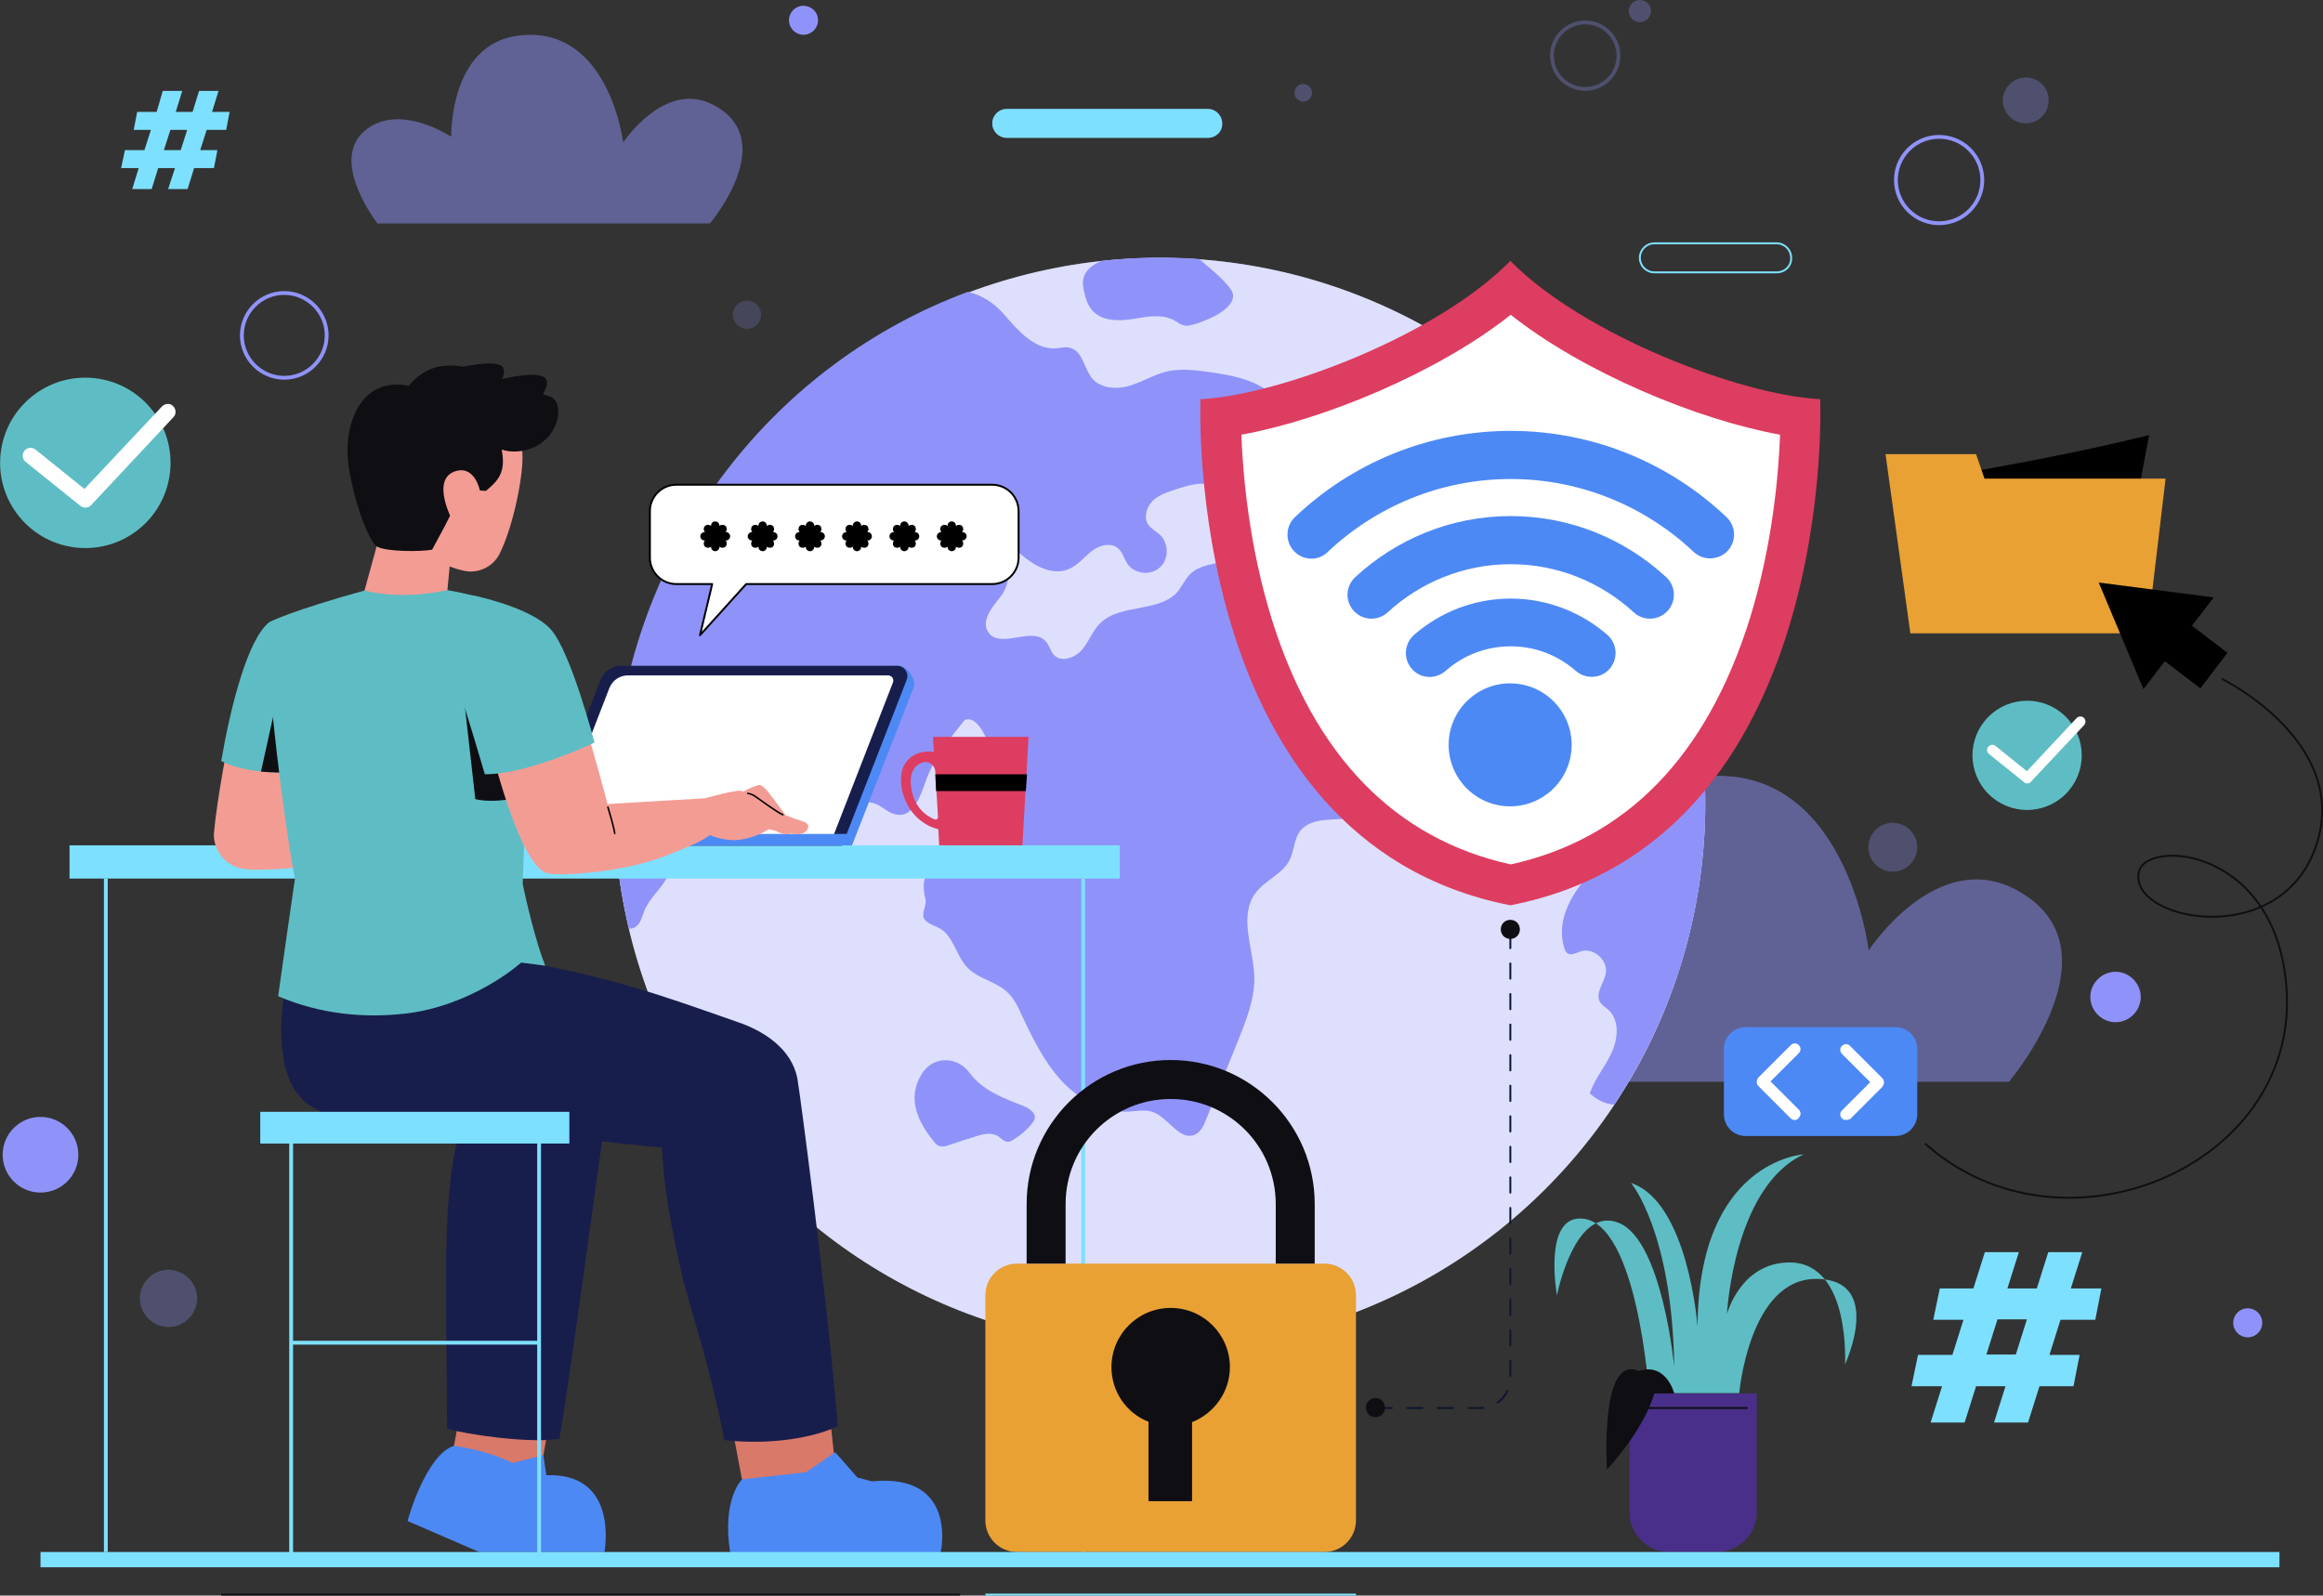 <?xml version="1.0" encoding="utf-8"?>
<!-- Generator: Adobe Illustrator 26.0.1, SVG Export Plug-In . SVG Version: 6.00 Build 0)  -->
<svg version="1.1" xmlns="http://www.w3.org/2000/svg" xmlns:xlink="http://www.w3.org/1999/xlink" x="0px" y="0px"
	 viewBox="0 0 608 417.7" style="enable-background:new 0 0 608 417.7;" xml:space="preserve">
<rect x="0" y="0" width="608" height="417.7" fill="#333333" stroke="none"/>
<style type="text/css">
	.st0{opacity:0.5;fill:#8F93F9;}
	.st1{fill:#FFFFFF;}
	.st2{opacity:0.3;fill:#8F93F9;}
	.st3{fill:#8F93F9;}
	.st4{opacity:0.3;fill:none;stroke:#8F93F9;stroke-miterlimit:10;}
	.st5{fill:none;stroke:#8F93F9;stroke-miterlimit:10;}
	.st6{opacity:0.2;fill:#8F93F9;}
	.st7{fill:none;stroke:#7EE0FF;stroke-width:0.5;stroke-linejoin:round;stroke-miterlimit:10;}
	.st8{fill:#7EE0FF;}
	.st9{fill:none;stroke:#7EE0FF;stroke-linejoin:round;stroke-miterlimit:10;}
	.st10{fill:#4D89F5;}
	.st11{fill:#181E4C;}
	.st12{fill:#F39C94;}
	.st13{fill:#0F0E13;}
	.st14{fill:#5EBDC4;}
	.st15{fill:#D97969;}
	.st16{fill:none;stroke:#000000;stroke-width:0.4;stroke-linecap:round;stroke-linejoin:round;stroke-miterlimit:10;}
	.st17{fill:#DD3D60;}
	.st18{fill:#FFFFFF;stroke:#000000;stroke-width:0.5;stroke-linecap:round;stroke-linejoin:round;stroke-miterlimit:10;}
	.st19{fill:#E9A134;}
	
		.st20{fill:none;stroke:#0E1530;stroke-width:0.5;stroke-linecap:round;stroke-linejoin:round;stroke-miterlimit:10;stroke-dasharray:4;}
	.st21{fill:#492F89;}
	.st22{fill:none;stroke:#0F0E13;stroke-width:0.5;stroke-linejoin:round;stroke-miterlimit:10;}
	.st23{fill:none;stroke:#0F0E13;stroke-width:0.5;stroke-linecap:round;stroke-linejoin:round;stroke-miterlimit:10;}
	.st24{fill:none;stroke:#0F0E13;stroke-linejoin:round;stroke-miterlimit:10;}
</style>
<g id="BACKGROUND">
</g>
<g id="OBJECTS">
	<g>
		<g>
			<path class="st0" d="M185.8,58.5h-87c0,0-12.7-16.3-3.4-24.2c9-7.7,22.7,1.5,22.7,1.5s-0.6-24.3,17.7-26.5
				c23.6-2.8,27.3,28,27.3,28s10.9-16.6,23.7-9.8C204.3,36.8,185.8,58.5,185.8,58.5z"/>
			<path class="st0" d="M525.8,283.2H384.9c0,0-20.6-26.4-5.6-39.2c14.6-12.5,36.9,2.4,36.9,2.4s-1-39.4,28.7-43
				c38.2-4.6,44.2,45.4,44.2,45.4s17.6-27,38.5-15.9C555.8,247.9,525.8,283.2,525.8,283.2z"/>
		</g>
		<g>
			
				<ellipse transform="matrix(0.707 -0.707 0.707 0.707 -59.791 276.251)" class="st1" cx="303.6" cy="210.3" rx="142.8" ry="142.8"/>
			
				<ellipse transform="matrix(0.707 -0.707 0.707 0.707 -59.791 276.251)" class="st2" cx="303.6" cy="210.3" rx="142.8" ry="142.8"/>
			<g>
				<path class="st3" d="M164.6,243.1c0.5,0,1,0,1.5-0.3c1.6-0.8,1.9-2.9,2.6-4.5c1.1-2.6,3.2-4.6,4.9-7c6.9-9.7,5.5-24.6,14.9-31.8
					c8.5-6.5,23-3.9,28.6-13c1.7-2.7,2.6-6.5,5.6-7.5c3.2-1.1,6.7,2.3,6.8,5.7c0.1,3.4-2,6.6-4.3,9.1c-3.4,3.8-7.6,6.9-12.2,9.2
					c-1.6,0.8-3.3,1.6-4,3.2c-1.7,3.8,4.1,6.9,8.1,6c4.1-0.8,8.3-3.3,12.2-1.7c1.9,0.8,3.5,2.6,5.6,2.8c4.2,0.5,6-4.9,7.4-8.8
					c2.1-6,6.2-11.1,10.2-16c5-2.2,9.7,14.3,7.9,19.2c-4.1,10.9-21.6,15.1-18.2,27.6c0.5,1.8-1.3,3.9-0.2,5.4
					c0.9,1.2,2.6,1.6,3.9,2.3c3.7,2.1,4.3,7.1,7.2,10.2c2.9,3.1,7.6,3.7,10.6,6.6c1.8,1.7,2.8,3.9,3.8,6.1c2.8,6,5.8,12.1,10.3,17
					c4.5,4.9,10.9,8.4,17.6,8.1c2.1-0.1,4.3-0.6,6.3,0.1c4.2,1.5,7.1,7.8,11.1,5.9c1.5-0.7,2.3-2.4,2.9-4c2.8-6.9,5.6-13.8,8.4-20.7
					c2.1-5.3,4.3-10.8,4.2-16.5c-0.2-7.5-4.2-15.9,0.3-22c2.5-3.4,7.2-5,9-8.8c1.1-2.3,1.1-5.1,2.5-7.2c2.9-4.1,9.1-2.9,14.1-3.7
					c5.6-0.9,10.2-5.1,13.1-10c2.9-4.9,4.4-10.5,5.8-16c0.5-1.7,0.9-3.5,0.6-5.3c-0.9-5.8-8.8-8-10.4-13.7
					c-1.1-3.8,0.9-8.9-2.2-11.5c-1.4-1.2-3.3-1.3-5.2-1.5c-8.2-1-16-4.8-21.8-10.6c-1.1-1.1-2.3-2.3-3.8-2.4
					c-1.8-0.1-3.3,1.3-4.8,2.2c-4.4,2.6-10.7,1.5-14.2,5.2c-1.2,1.3-1.9,2.9-3,4.3c-4.8,5.7-15.1,3.1-20.4,8.4c-2,2-2.9,4.8-4.7,6.9
					c-1.8,2.1-5.4,3.4-7.3,1.4c-1-1-1.2-2.6-2.2-3.6c-3.5-4-11.7,2-14.9-2.2c-2.2-2.9,0.7-6.6,3-9.4c2.3-2.8,3.3-8.1-0.2-8.9
					c-5.2,2.1-11.2,2-16.3-0.3c-0.5-4.9,3.9-9.8,8.8-9.8c4.9,0,8.8,3.9,12.4,7.2c3.6,3.3,8.7,6.4,13.2,4.5c2.4-1,4-3.1,6-4.7
					c2-1.6,5.1-2.4,7-0.7c1.1,1,1.5,2.6,2.3,3.9c1.8,2.7,5.9,3.3,8.4,1.2c2.5-2,2.6-6.2,0.4-8.5c-1-1-2.5-1.7-3.3-2.9
					c-1.2-1.9-0.4-4.5,1.1-6.1c1.6-1.6,3.8-2.3,5.9-3c3.5-1.2,7.5-2.4,10.8-0.8c1.8,0.8,3.2,2.3,4.8,3.6c4.1,3.5,9.4,5.7,14.7,5.3
					c5.3-0.4,10.6-3.9,12.3-8.9c1.7-5.1-0.7-11.5-5.7-13.4c-1.5-0.6-3.1-0.8-4.4-1.6c-2.4-1.5-3.4-4.5-5-6.8
					c-4.1-5.9-12-7.3-19.1-8.3c-3.3-0.4-6.6-0.8-9.8-0.2c-3.6,0.7-6.7,2.7-10.2,3.8c-3.5,1.1-7.8,0.9-10.1-1.9
					c-2.1-2.6-2.4-7-5.6-7.9c-1.3-0.4-2.6,0-3.9,0.1c-5.6,0.3-9.9-4.7-13.6-9c-2.8-3.2-6-5-9.4-5.8c-51.2,19.1-86.2,65.7-91.9,118.5
					l0,0c0,0.7,4.6,2,5,9.8c0.4,7.2-5.4,6.7-5.6,13.9c0,0,0,0.1,0,0.1C161.5,226.9,162.7,235,164.6,243.1z"/>
				<path class="st3" d="M416.1,286.2c1.7,1.7,4,2.8,6.4,3c19.1-28.8,27.8-64.5,22.1-100.7c-0.1,0-0.2,0-0.3,0
					c-2,0.5-4.9,4.9-6.8,6.3c-2.6,2-5.5,3.6-8.5,4.7c-0.9,0.3-1.8,0.7-2.4,1.4c-0.7,0.8-0.9,2-1,3c-0.5,4.8-1,9.5-1.5,14.3
					c-0.1,1.1-0.2,2.2-0.7,3.2c-0.7,1.4-1.9,2.4-3.1,3.4c-7.1,5.9-13.7,14.9-10.8,23.6c0.1,0.4,0.3,0.8,0.7,1.1
					c0.9,0.8,2.2,0,3.4-0.4c3.3-1.2,7.2,2.1,6.7,5.6c-0.4,2.6-2.8,5.2-1.6,7.5c0.5,0.9,1.5,1.5,2.3,2.2c2.9,2.7,2.5,7.5,0.8,11.2
					C420.1,279.3,417.4,282.4,416.1,286.2z"/>
				<path class="st3" d="M253.8,280.9c3.3,4.5,8.8,6.6,14,8.6c1.5,0.6,3.4,1.8,3,3.4c-0.1,0.4-0.4,0.8-0.6,1.1
					c-1.4,1.8-3.1,3.2-5,4.4c-0.5,0.3-1,0.6-1.6,0.5c-0.9-0.1-1.6-0.9-2.3-1.4c-1.8-1.2-4.2-0.6-6.2,0.1c-2.3,0.7-4.5,1.4-6.8,2.2
					c-0.8,0.3-1.7,0.5-2.5,0.2c-0.6-0.2-1.1-0.8-1.5-1.3c-4.1-5.1-6.9-11.1-3.2-17.3C244,276.3,250.5,276.4,253.8,280.9z"/>
				<path class="st3" d="M283.7,76.2c0.4,1.9,1,3.8,2.3,5.2c2.5,2.7,6.8,2.7,10.5,2.1c3.7-0.6,7.7-1.4,10.9,0.4
					c0.8,0.5,1.6,1.1,2.5,1.3c0.8,0.2,1.5,0,2.3-0.2c3.2-0.9,11.1-3.9,10.5-8c-0.4-2.3-6.5-7.2-8.4-8.8c-0.1-0.1-0.3-0.3-0.5-0.4
					c-8.4-0.6-16.9-0.5-25.5,0.5c0,0,0,0,0,0c-2.4,1-4.4,2.5-4.8,4.9C283.3,74.2,283.5,75.2,283.7,76.2z"/>
			</g>
		</g>
		<g>
			<ellipse transform="matrix(0.923 -0.385 0.385 0.923 26.284 160.744)" class="st4" cx="414.9" cy="14.7" rx="8.7" ry="8.7"/>
			
				<ellipse transform="matrix(0.63 -0.777 0.777 0.63 151.19 411.648)" class="st5" cx="507.4" cy="47.2" rx="11.3" ry="11.3"/>
			<circle class="st3" cx="10.6" cy="302.3" r="9.9"/>
			<path class="st2" d="M536.2,26.3c0,3.3-2.7,6-6,6c-3.3,0-6-2.7-6-6c0-3.3,2.7-6,6-6C533.5,20.2,536.2,22.9,536.2,26.3z"/>
			<path class="st2" d="M432.1,2.9c0,1.6-1.3,2.9-2.9,2.9c-1.6,0-2.9-1.3-2.9-2.9c0-1.6,1.3-2.9,2.9-2.9
				C430.8,0,432.1,1.3,432.1,2.9z"/>
			<path class="st5" d="M85.5,87.8c0,6.1-5,11.1-11.1,11.1c-6.1,0-11.1-5-11.1-11.1c0-6.1,5-11.1,11.1-11.1
				C80.5,76.7,85.5,81.7,85.5,87.8z"/>
			<path class="st3" d="M560.3,261c0,3.6-3,6.6-6.6,6.6c-3.6,0-6.6-3-6.6-6.6c0-3.6,3-6.6,6.6-6.6
				C557.3,254.4,560.3,257.4,560.3,261z"/>
			<path class="st3" d="M96.7,206.8c0,2.1-1.7,3.8-3.8,3.8c-2.1,0-3.8-1.7-3.8-3.8c0-2.1,1.7-3.8,3.8-3.8
				C95,203.1,96.7,204.8,96.7,206.8z"/>
			<path class="st3" d="M592.1,346.3c0,2.1-1.7,3.8-3.8,3.8c-2.1,0-3.8-1.7-3.8-3.8c0-2.1,1.7-3.8,3.8-3.8
				C590.4,342.5,592.1,344.2,592.1,346.3z"/>
			<path class="st3" d="M214.1,5.3c0,2.1-1.7,3.8-3.8,3.8c-2.1,0-3.8-1.7-3.8-3.8s1.7-3.8,3.8-3.8C212.5,1.6,214.1,3.2,214.1,5.3z"
				/>
			<path class="st2" d="M51.6,339.9c0,4.1-3.4,7.5-7.5,7.5c-4.1,0-7.5-3.4-7.5-7.5c0-4.1,3.4-7.5,7.5-7.5
				C48.2,332.5,51.6,335.8,51.6,339.9z"/>
			<path class="st2" d="M501.8,221.8c0,3.5-2.9,6.4-6.4,6.4c-3.5,0-6.4-2.9-6.4-6.4c0-3.5,2.9-6.4,6.4-6.4
				C498.9,215.4,501.8,218.3,501.8,221.8z"/>
			<circle class="st2" cx="341.1" cy="24.3" r="2.3"/>
			<circle class="st6" cx="195.5" cy="82.4" r="3.7"/>
		</g>
		<path class="st7" d="M465,71.3h-32c-2.1,0-3.8-1.7-3.8-3.8l0,0c0-2.1,1.7-3.8,3.8-3.8h32c2.1,0,3.8,1.7,3.8,3.8l0,0
			C468.9,69.6,467.2,71.3,465,71.3z"/>
		<path class="st8" d="M316.1,36.1h-52.6c-2.1,0-3.8-1.7-3.8-3.8l0,0c0-2.1,1.7-3.8,3.8-3.8h52.6c2.1,0,3.8,1.7,3.8,3.8l0,0
			C320,34.4,318.3,36.1,316.1,36.1z"/>
		<rect x="18.2" y="221.3" class="st8" width="274.9" height="8.7"/>
		<g>
			<line class="st9" x1="27.7" y1="230" x2="27.7" y2="406.3"/>
			<line class="st9" x1="283.5" y1="230" x2="283.5" y2="406.3"/>
		</g>
		<g>
			<g>
				<path class="st10" d="M146.6,221.3l16.1-41.4c0.8-2.1,2.8-3.5,5.1-3.5l67.9-2.1c2.2,0.6,4.1,3.9,3.5,5.5L223,221.3H146.6z"/>
				<path class="st11" d="M140.3,221.3l16.9-43.4c0.9-2.2,3-3.6,5.3-3.6h72.3c1.9,0,3.2,1.9,2.5,3.7l-16.9,43.4H140.3z"/>
				<path class="st1" d="M144.4,219.1h73.6l15.7-40.4c0.4-0.9-0.3-1.9-1.3-1.9h-68c-2.2,0-4.1,1.3-4.9,3.3L144.4,219.1z"/>
				
					<rect x="131.5" y="218.4" transform="matrix(-1 -1.224647e-16 1.224647e-16 -1 353.796 439.713)" class="st10" width="90.8" height="3"/>
			</g>
			<g>
				<path class="st12" d="M95.4,154.6c2.8-10.2,5.5-20,5.5-20s14.5,7.8,17.2,9.4l-1,10.5C117.8,159.1,97.4,159,95.4,154.6z"/>
				<path class="st12" d="M136.7,118.3c0.5,5-2.1,18.9-5.9,26.6c-1.7,3.5-5.7,5.4-9.5,4.5c-3.7-0.8-9-3-13.2-8.8
					c-2.2-2.9-5-3.6-5.9-7.2c-1.5-5.8-3.5-16.4-0.9-22.9C105,101.9,134.8,99.9,136.7,118.3z"/>
				<path class="st13" d="M143.7,103.7c-0.5-0.1-1.1-0.3-1.6-0.5c1-1.8,1.8-4-0.2-4.7c-2.2-0.9-7.3,0-10.5,0.7
					c0.7-1.5,0.9-3.1-0.7-3.7c-2-0.8-6.3-0.1-9.5,0.5c-5.2-0.9-10.1,0-14.2,5c-12.8-2.6-17.4,10.6-15.7,21.3
					c1.6,10.5,5.7,20,7.4,20.8c2.2,1.3,11.1,1.4,14.4,0.8c1.2-2.3,3.2-5.8,4.7-8.9c-2-4.6-3-9.9,1-11.5c5.4-2.1,6.8,4.9,6.8,4.9
					s0.9,0.1,1.6,0.1c3.1-2.6,5.3-4.8,4.1-10.8c5.1,1.7,13.1-0.8,14.7-8.4C146.5,106.1,145.4,104.2,143.7,103.7z"/>
			</g>
			<path class="st12" d="M60.4,190.8c0,0-3.5,17.1-4.4,27.3c-0.3,3,1.9,9.1,8.9,9.5c9.3,0.5,24.3-1.9,24.3-1.9l-2.8-29.3"/>
			<path class="st14" d="M70.6,162.8c-5.8,4.3-10.3,22.5-12.7,36.4c0,0,6.5,4.2,22.7,2.7"/>
			<path class="st13" d="M80.6,201.9c-5,0.5-9.1,0.4-12.3,0.1l4.3-19.4h3.1L80.6,201.9z"/>
			<path class="st15" d="M122.7,357.8l-3.9,20.8c3.3,7.9,14.1,9.8,23,4.8l3.3-18.8L122.7,357.8z"/>
			<path class="st10" d="M118.8,378.5c4.7,0.7,10,1.9,15.4,4.5l8-2.1l0.8,5.3c19.2-0.7,15.2,20.1,15.2,20.1h-32.8l-18.7-8.1
				C106.6,398.2,111.4,380.9,118.8,378.5z"/>
			<path class="st11" d="M158.9,289c0,0-10.5,77.2-12.5,87.7c-8.3,1.2-24.5-1.2-29.4-2.7c0-9.9-0.2-20.8-0.2-27.1
				c-0.1-14.2-0.5-34.9,2.9-48.3c-23-0.9-25.6-2.1-37.6-8.6c-14.2-7.7-6.3-37.3-6.3-37.3c0.5-5.2,2.4-7.1,2.4-7.1l27.5,9l25,5.7
				c9.3,2.1,2.4,4.5,12.2,6.8C154,269.5,161.3,277.9,158.9,289z"/>
			<path class="st15" d="M189.5,362.6l4.7,24.7c9.4,1.7,17.9,1.4,24.5-2.8l-2.8-25.6L189.5,362.6z"/>
			<path class="st10" d="M194.2,387.3l16.8-1.9l7.6-5.2c0,0,3.5,3.9,5.8,6.6l3.8,1c22.7-2.2,18,18.6,18,18.6h-55.1
				C188.9,392.4,194.2,387.3,194.2,387.3z"/>
			<path class="st11" d="M219.3,373.3c-5.8,3-17.7,5.1-29.7,3.7c-4.2-21.4-9.6-36.2-11.4-44.4c-3.1-14.4-4.2-20.3-5-32.2
				c-26.9-2.3-56.9-7.6-61.7-7.8c-16.9-0.9-11.1-36.3-11.1-36.3c0.5-5.2,1.5-7.8,1.5-7.8s29.3,2,43.1,4.8
				c20.9,4.2,37,10.5,47.6,14.1c8.8,2.9,15.5,8.4,16.3,16.3C209,283.7,216.2,336.9,219.3,373.3z"/>
			<path class="st14" d="M142.7,252.8l-6.3-0.8c0,0-12.6,11.4-30.7,13.4c0,0,0,0-0.1,0c-10.2,1.1-21.6,0.2-32.8-4.6
				c1.7-12.3,3.4-23.8,4.4-30.8c-2.9-14.3-9.1-64.6-6.6-67.2c0,0,5.6-2.9,24.8-8.2c2.5,0.6,10.1,2.3,21.8-0.1c16.3,2.9,23,8,23,8
				c-1.9,12.1-2.4,44.3-3.4,68.9C137.6,235.4,140.3,246.9,142.7,252.8z"/>
			<path class="st13" d="M121.3,181.7l3.1,27.5c0,0,5.7,1.7,15.7-1.6"/>
			<path class="st12" d="M211,215.4c-0.4-0.3-2.8-0.9-5.4-2c-3.4-4.5-5.6-8.1-7-7.9c-1,0.2-2.7,1-4,1.7c-0.5-0.2-1-0.2-1.4-0.2
				c-3.4,0.5-5.3,1.1-8.8,2c-5.3,0.3-14.3,0.8-25.4,1.5c-2.6-10.3-7.2-25.5-7.2-25.5l-24.9,4.3c0,0,7.9,35.7,15.9,39.2
				c2.3,1,19.3,0.1,30.5-4.1c9.9-3.8,10.5-4.5,12.6-5.8c0.8,0.6,4.9,1.6,7.2,1.3c4.7-0.5,8.1-2.8,8.1-2.8s0.8,0.2,1.8,0.4
				c1.8,1,3.2,1,4,0.7c0.7,0.1,1.4,0.2,1.9,0.2C210.7,218.4,212.5,216.6,211,215.4z"/>
			<path class="st16" d="M195.7,207.7c0,0,0.9,0.1,1.7,0.6c0.8,0.5,5.7,4.2,7.5,5"/>
			<path class="st16" d="M159.1,211.3c0,0,1.5,4.8,1.8,6.9"/>
			<path class="st14" d="M123.9,155.9c0,0,14.9,3,20.2,8.8c5.3,5.8,11.5,29.7,11.5,29.7s-17.3,8.3-28.7,8.3
				c-3.3-11.4-8.1-26.5-8.1-26.5"/>
		</g>
		
			<rect x="68.2" y="291.1" transform="matrix(-1 -1.224647e-16 1.224647e-16 -1 217.217 590.466)" class="st8" width="80.9" height="8.3"/>
		<g>
			<line class="st9" x1="76.2" y1="297.4" x2="76.2" y2="408.3"/>
			<line class="st9" x1="141.1" y1="297.4" x2="141.1" y2="408.3"/>
		</g>
		<line class="st9" x1="76.2" y1="351.5" x2="141.1" y2="351.5"/>
		<g>
			<path class="st17" d="M244.2,192.9l0.2,3.9c-1.9-0.2-5.4-0.1-7.5,3.1c-2.8,4.2-0.3,14.9,8.7,17.2l0.2,4.2h21.8l1.6-28.4H244.2z
				 M238.4,205.3c0,0-0.6-4.3,2.8-5.6c1.7-0.7,3.5,0.5,3.6,2.3l0.7,11.9c0,0.5-0.5,0.8-0.9,0.6C242.2,213.5,238.9,211.1,238.4,205.3
				z"/>
			<polygon points="244.8,202.7 245,207.1 268.5,207.1 268.8,202.7 			"/>
		</g>
		<g>
			<path class="st18" d="M259.7,126.9H177c-3.8,0-6.9,3.1-6.9,6.9V146c0,3.8,3.1,6.9,6.9,6.9h9.4l-3.2,13.4l12.1-13.4h64.4
				c3.8,0,6.9-3.1,6.9-6.9v-12.2C266.6,130,263.5,126.9,259.7,126.9z"/>
			<g>
				<path d="M191.1,140.4c0-0.6-0.5-1.1-1.1-1.1h-0.1l0,0c0.4-0.4,0.4-1.2,0-1.6c-0.4-0.4-1.2-0.4-1.6,0l0,0v-0.1
					c0-0.6-0.5-1.1-1.1-1.1s-1.1,0.5-1.1,1.1v0.1l0,0c-0.4-0.4-1.2-0.4-1.6,0c-0.4,0.4-0.4,1.2,0,1.6l0,0h-0.1
					c-0.6,0-1.1,0.5-1.1,1.1s0.5,1.1,1.1,1.1h0.1l0,0c-0.4,0.4-0.4,1.2,0,1.6c0.4,0.4,1.2,0.4,1.6,0l0,0v0.1c0,0.6,0.5,1.1,1.1,1.1
					s1.1-0.5,1.1-1.1v-0.1l0,0c0.4,0.4,1.2,0.4,1.6,0c0.4-0.4,0.4-1.2,0-1.6l0,0h0.1C190.6,141.5,191.1,141,191.1,140.4z"/>
				<path d="M203.5,140.4c0-0.6-0.5-1.1-1.1-1.1h-0.1l0,0c0.4-0.4,0.4-1.2,0-1.6c-0.4-0.4-1.2-0.4-1.6,0l0,0v-0.1
					c0-0.6-0.5-1.1-1.1-1.1c-0.6,0-1.1,0.5-1.1,1.1v0.1l0,0c-0.4-0.4-1.2-0.4-1.6,0c-0.4,0.4-0.4,1.2,0,1.6l0,0h-0.1
					c-0.6,0-1.1,0.5-1.1,1.1s0.5,1.1,1.1,1.1h0.1l0,0c-0.4,0.4-0.4,1.2,0,1.6c0.4,0.4,1.2,0.4,1.6,0l0,0v0.1c0,0.6,0.5,1.1,1.1,1.1
					c0.6,0,1.1-0.5,1.1-1.1v-0.1l0,0c0.4,0.4,1.2,0.4,1.6,0c0.4-0.4,0.4-1.2,0-1.6l0,0h0.1C203,141.5,203.5,141,203.5,140.4z"/>
				<path d="M215.9,140.4c0-0.6-0.5-1.1-1.1-1.1h-0.1l0,0c0.4-0.4,0.4-1.2,0-1.6c-0.4-0.4-1.2-0.4-1.6,0l0,0v-0.1
					c0-0.6-0.5-1.1-1.1-1.1c-0.6,0-1.1,0.5-1.1,1.1v0.1l0,0c-0.4-0.4-1.2-0.4-1.6,0c-0.4,0.4-0.4,1.2,0,1.6l0,0h-0.1
					c-0.6,0-1.1,0.5-1.1,1.1s0.5,1.1,1.1,1.1h0.1l0,0c-0.4,0.4-0.4,1.2,0,1.6c0.4,0.4,1.2,0.4,1.6,0l0,0v0.1c0,0.6,0.5,1.1,1.1,1.1
					c0.6,0,1.1-0.5,1.1-1.1v-0.1l0,0c0.4,0.4,1.2,0.4,1.6,0c0.4-0.4,0.4-1.2,0-1.6l0,0h0.1C215.3,141.5,215.9,141,215.9,140.4z"/>
				<path d="M228.2,140.4c0-0.6-0.5-1.1-1.1-1.1H227l0,0c0.4-0.4,0.4-1.2,0-1.6c-0.4-0.4-1.2-0.4-1.6,0l0,0v-0.1
					c0-0.6-0.5-1.1-1.1-1.1c-0.6,0-1.1,0.5-1.1,1.1v0.1l0,0c-0.4-0.4-1.2-0.4-1.6,0c-0.4,0.4-0.4,1.2,0,1.6l0,0h-0.1
					c-0.6,0-1.1,0.5-1.1,1.1s0.5,1.1,1.1,1.1h0.1l0,0c-0.4,0.4-0.4,1.2,0,1.6c0.4,0.4,1.2,0.4,1.6,0l0,0v0.1c0,0.6,0.5,1.1,1.1,1.1
					c0.6,0,1.1-0.5,1.1-1.1v-0.1l0,0c0.4,0.4,1.2,0.4,1.6,0c0.4-0.4,0.4-1.2,0-1.6l0,0h0.1C227.7,141.5,228.2,141,228.2,140.4z"/>
				<path d="M240.6,140.4c0-0.6-0.5-1.1-1.1-1.1h-0.1l0,0c0.4-0.4,0.4-1.2,0-1.6c-0.4-0.4-1.2-0.4-1.6,0l0,0v-0.1
					c0-0.6-0.5-1.1-1.1-1.1c-0.6,0-1.1,0.5-1.1,1.1v0.1l0,0c-0.4-0.4-1.2-0.4-1.6,0c-0.4,0.4-0.4,1.2,0,1.6l0,0h-0.1
					c-0.6,0-1.1,0.5-1.1,1.1s0.5,1.1,1.1,1.1h0.1l0,0c-0.4,0.4-0.4,1.2,0,1.6c0.4,0.4,1.2,0.4,1.6,0l0,0v0.1c0,0.6,0.5,1.1,1.1,1.1
					c0.6,0,1.1-0.5,1.1-1.1v-0.1l0,0c0.4,0.4,1.2,0.4,1.6,0c0.4-0.4,0.4-1.2,0-1.6l0,0h0.1C240.1,141.5,240.6,141,240.6,140.4z"/>
				<path d="M253,140.4c0-0.6-0.5-1.1-1.1-1.1h-0.1l0,0c0.4-0.4,0.4-1.2,0-1.6c-0.4-0.4-1.2-0.4-1.6,0l0,0v-0.1
					c0-0.6-0.5-1.1-1.1-1.1c-0.6,0-1.1,0.5-1.1,1.1v0.1l0,0c-0.4-0.4-1.2-0.4-1.6,0c-0.4,0.4-0.4,1.2,0,1.6l0,0h-0.1
					c-0.6,0-1.1,0.5-1.1,1.1s0.5,1.1,1.1,1.1h0.1l0,0c-0.4,0.4-0.4,1.2,0,1.6c0.4,0.4,1.2,0.4,1.6,0l0,0v0.1c0,0.6,0.5,1.1,1.1,1.1
					c0.6,0,1.1-0.5,1.1-1.1v-0.1l0,0c0.4,0.4,1.2,0.4,1.6,0c0.4-0.4,0.4-1.2,0-1.6l0,0h0.1C252.4,141.5,253,141,253,140.4z"/>
			</g>
		</g>
		<g>
			<g>
				<path class="st17" d="M476.4,104.5c-20.6-1-61.9-16.7-81.1-36.2c-19.1,19.5-60.5,35.2-81.1,36.2c0,0-4.9,115.6,81.1,132.5
					C481.4,220.2,476.4,104.5,476.4,104.5z"/>
				<path class="st1" d="M395.4,226.3c-30.3-6.7-51.4-28.4-62.6-64.4c-5.9-19.1-7.5-37.6-7.9-48.1c21.6-3.9,51.5-16.3,70.5-31.4
					c19,15.1,48.9,27.5,70.5,31.4c-0.4,10.5-2,29-7.9,48.1C446.7,198,425.7,219.6,395.4,226.3z"/>
			</g>
			<g>
				
					<ellipse transform="matrix(0.117 -0.993 0.993 0.117 155.357 564.812)" class="st10" cx="395.4" cy="195" rx="16.1" ry="16.1"/>
				<path class="st10" d="M395.4,156.7c-9.7,0-18.5,3.6-25.3,9.5c-2.7,2.4-2.9,6.6-0.3,9.2l0,0c2.4,2.4,6.1,2.4,8.6,0.2
					c4.5-4,10.5-6.4,17-6.4s12.4,2.4,17,6.4c2.5,2.2,6.3,2.1,8.6-0.2l0,0c2.6-2.6,2.4-6.8-0.3-9.2
					C413.9,160.3,405,156.7,395.4,156.7z"/>
				<path class="st10" d="M395.4,135.1c-15.7,0-30,6.1-40.7,16c-2.6,2.4-2.7,6.5-0.2,9l0,0c2.4,2.4,6.2,2.5,8.7,0.2
					c8.5-7.8,19.8-12.6,32.2-12.6c12.4,0,23.7,4.8,32.2,12.6c2.5,2.3,6.3,2.2,8.7-0.2l0,0c2.5-2.5,2.4-6.6-0.2-9
					C425.4,141.2,411.1,135.1,395.4,135.1z"/>
				<path class="st10" d="M395.4,112.8c-21.9,0-41.8,8.6-56.5,22.6c-2.5,2.4-2.6,6.5-0.1,9l0,0c2.4,2.4,6.3,2.5,8.7,0.1
					c12.5-11.8,29.4-19.1,47.9-19.1c18.5,0,35.4,7.3,47.9,19.1c2.5,2.3,6.3,2.2,8.7-0.1l0,0c2.5-2.5,2.5-6.5-0.1-9
					C437.2,121.4,417.2,112.8,395.4,112.8z"/>
			</g>
		</g>
		<g>
			<path class="st19" d="M346.6,406.3h-80.4c-4.6,0-8.3-3.7-8.3-8.3v-58.9c0-4.6,3.7-8.3,8.3-8.3h80.4c4.6,0,8.3,3.7,8.3,8.3V398
				C354.9,402.6,351.2,406.3,346.6,406.3z"/>
			<g>
				<path class="st13" d="M344.1,330.8h-10.2v-15.6c0-15.2-12.3-27.5-27.5-27.5c-15.2,0-27.5,12.3-27.5,27.5v15.6h-10.2v-15.6
					c0-20.8,16.9-37.7,37.7-37.7c20.8,0,37.7,16.9,37.7,37.7V330.8z"/>
			</g>
			<path class="st13" d="M321.9,357.9c0-8.5-6.9-15.5-15.5-15.5c-8.5,0-15.5,6.9-15.5,15.5c0,6.5,4,12.1,9.7,14.3V393h11.4v-20.7
				C317.8,370,321.9,364.4,321.9,357.9z"/>
		</g>
		<g>
			<path class="st20" d="M360.3,368.6h27.1c4.4,0,7.9-3.5,7.9-7.9V243.3"/>
			<path class="st13" d="M362.5,368.5c0,1.4-1.1,2.5-2.5,2.5c-1.4,0-2.5-1.1-2.5-2.5c0-1.4,1.1-2.5,2.5-2.5
				C361.4,366,362.5,367.1,362.5,368.5z"/>
			<path class="st13" d="M397.8,243.3c0,1.4-1.1,2.5-2.5,2.5c-1.4,0-2.5-1.1-2.5-2.5c0-1.4,1.1-2.5,2.5-2.5
				C396.7,240.8,397.8,241.9,397.8,243.3z"/>
		</g>
		<g>
			<path class="st14" d="M455.2,364.8c0,0,2.6-30.2,20.3-30c17.7,0.2,7.4,22.4,7.4,22.4s1.5-26.3-14.2-26.7
				C455.6,330.3,452,344,452,344s1.7-33.3,20.1-41.8c0,0-27.6,1.5-27.8,45.1c0,0-2.4-32.6-17.4-37.6c0,0,10.8,12.7,11.3,48.2
				c0,0-3.1-33.3-14.6-37.8c-11.5-4.5-16.1,19-16.1,19s-3.7-20.6,6.4-20.1c14.7,0.7,17.7,45.7,17.7,45.7H455.2z"/>
			<path class="st21" d="M436.9,406.3h12.5c5.7,0,10.4-4.7,10.4-10.4v-31.1h-33.3v31.1C426.5,401.7,431.2,406.3,436.9,406.3z"/>
			<path class="st13" d="M438.2,364.8c0,0-2-8.2-9.3-5.9c-10.3-4.5-8.3,25.8-8.3,25.8s9.4-9.9,12.4-19.9H438.2z"/>
			<line class="st22" x1="428.9" y1="368.6" x2="457.4" y2="368.6"/>
		</g>
		<g>
			<path d="M508,124.8c0,0,28.7-4.5,54.5-10.9l-4.5,23.7h-50V124.8z"/>
			<polygon class="st19" points="566.8,125.3 562,165.8 500,165.8 493.5,118.9 517.2,118.9 519.4,125.3 			"/>
		</g>
		<g>
			<path class="st10" d="M496.1,297.4h-39.2c-3.2,0-5.7-2.6-5.7-5.7v-17.1c0-3.2,2.6-5.7,5.7-5.7h39.2c3.2,0,5.7,2.6,5.7,5.7v17.1
				C501.8,294.9,499.2,297.4,496.1,297.4z"/>
			<g>
				<path class="st1" d="M469.8,293.2c-0.4,0-0.8-0.1-1.1-0.4l-8.5-8.5c-0.3-0.3-0.4-0.7-0.4-1.1c0-0.4,0.2-0.8,0.4-1.1l8.5-8.5
					c0.6-0.6,1.5-0.6,2.1,0c0.6,0.6,0.6,1.5,0,2.1l-7.4,7.4l7.4,7.4c0.6,0.6,0.6,1.5,0,2.1C470.6,293,470.2,293.2,469.8,293.2z"/>
				<path class="st1" d="M483.2,293.2c-0.4,0-0.8-0.1-1.1-0.4c-0.6-0.6-0.6-1.5,0-2.1l7.4-7.4l-7.4-7.4c-0.6-0.6-0.6-1.5,0-2.1
					c0.6-0.6,1.5-0.6,2.1,0l8.5,8.5c0.3,0.3,0.4,0.7,0.4,1.1c0,0.4-0.2,0.8-0.4,1.1l-8.5,8.5C483.9,293,483.6,293.2,483.2,293.2z"/>
			</g>
		</g>
		<g>
			<g>
				
					<ellipse transform="matrix(0.804 -0.595 0.595 0.804 -67.71 36.996)" class="st14" cx="22.3" cy="121.2" rx="22.3" ry="22.3"/>
				<path class="st1" d="M22.3,132.9c-0.5,0-0.9-0.2-1.3-0.5L6.7,120.9c-0.9-0.7-1-2-0.3-2.9c0.7-0.9,2-1,2.9-0.3L22.1,128
					l20.3-21.6c0.8-0.8,2.1-0.9,2.9-0.1c0.8,0.8,0.9,2.1,0.1,2.9l-21.6,23.1C23.4,132.7,22.8,132.9,22.3,132.9z"/>
			</g>
			<g>
				
					<ellipse transform="matrix(0.707 -0.707 0.707 0.707 15.649 433.102)" class="st14" cx="530.6" cy="197.7" rx="14.3" ry="14.3"/>
				<path class="st1" d="M530.6,205.1c-0.3,0-0.6-0.1-0.8-0.3l-9.2-7.4c-0.6-0.5-0.7-1.3-0.2-1.9c0.5-0.6,1.3-0.7,1.9-0.2l8.2,6.6
					l13-13.9c0.5-0.5,1.3-0.6,1.9-0.1c0.5,0.5,0.6,1.3,0.1,1.9l-13.9,14.8C531.3,205,531,205.1,530.6,205.1z"/>
			</g>
		</g>
		<g>
			<path class="st8" d="M548.4,345.5l1.6-8.2h-8l3-9.5h-8.9l-3,9.5h-7.7l3-9.5h-8.9l-3,9.5h-8.8l-1.7,8.2h7.9l-2.9,9.2h-9l-1.7,8.2
				h8l-3,9.5h8.9l3-9.5h7.7l-3,9.5h8.9l3-9.5h8.9l1.6-8.2h-7.9l2.9-9.2H548.4z M527.6,354.6h-7.7l2.9-9.2h7.7L527.6,354.6z"/>
			<path class="st8" d="M59.2,34l0.9-4.7h-4.6l1.7-5.5h-5.1l-1.7,5.5h-4.4l1.7-5.5h-5.1L41,29.3h-5.1L35,34h4.5l-1.7,5.3h-5.1
				l-1,4.7h4.6l-1.7,5.5h5.1l1.7-5.5h4.4L44,49.5h5.1l1.7-5.5H56l0.9-4.7h-4.5l1.7-5.3H59.2z M47.3,39.3h-4.4l1.7-5.3H49L47.3,39.3z
				"/>
		</g>
		<g>
			<polygon points="561,180.4 549.3,152.5 579.4,156.4 573.7,163.8 583,170.9 575.9,180.2 566.6,173.1 			"/>
			<path class="st23" d="M581.7,177.8c0,0,33.4,16.5,24.6,43.3c-9.2,28.1-49.3,19.9-46.5,7.2c1.9-8.9,36.7-6.4,38.7,31.4
				c2.5,45.9-58.8,71.5-94.5,39.8"/>
		</g>
		<rect x="10.6" y="406.3" class="st8" width="586" height="4"/>
		<line class="st9" x1="257.9" y1="417.7" x2="354.9" y2="417.7"/>
		<line class="st24" x1="57.9" y1="417.7" x2="251.3" y2="417.7"/>
	</g>
</g>
</svg>
